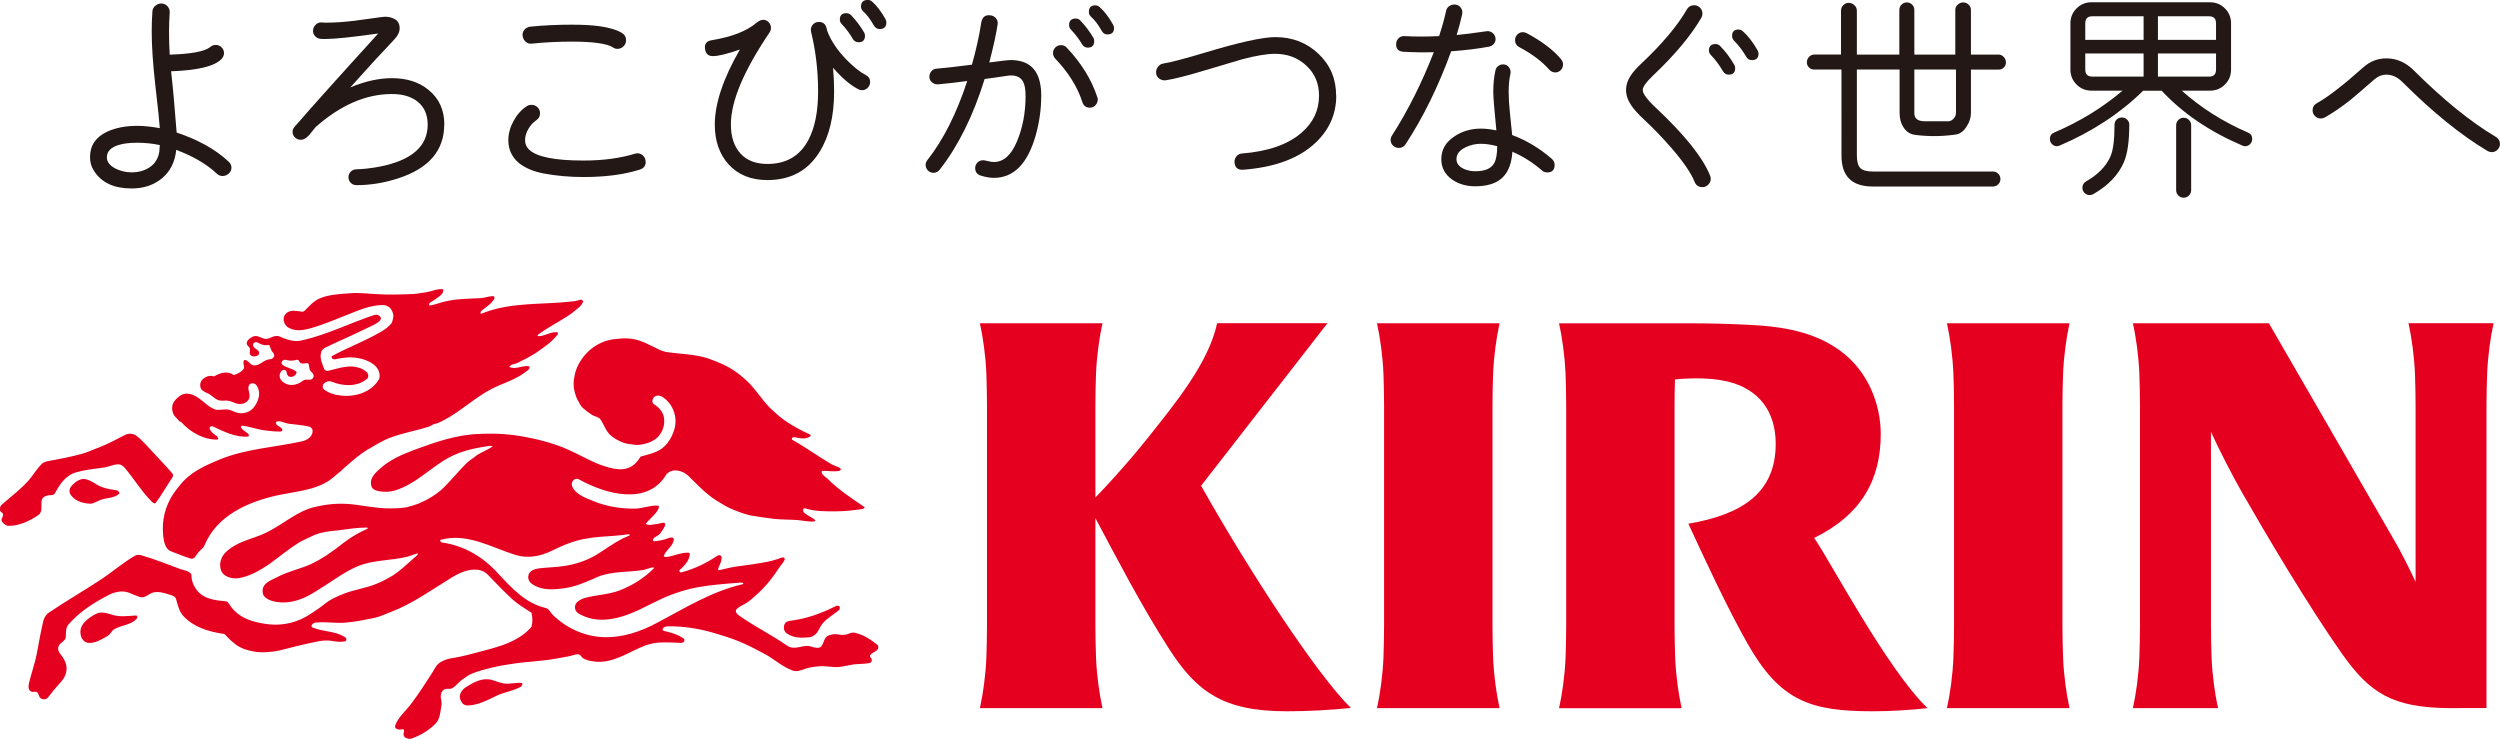 <?xml version="1.0" encoding="UTF-8"?><svg id="Group_Identity" xmlns="http://www.w3.org/2000/svg" viewBox="0 0 476.22 140.74"><defs><style>.cls-1{fill:#e60020;}.cls-2{fill:#231815;}</style></defs><g><path class="cls-2" d="M42.42,33.53c-.41,0-.76-.13-1.06-.4-1.91-1.82-4.51-3.35-7.79-4.58-.23,2.29-1.13,4.09-2.69,5.39-1.56,1.31-3.49,1.96-5.81,1.96-3.35,0-5.72-1.1-7.13-3.3-.56-.85-.82-1.78-.79-2.77,.03-2.17,1.13-3.76,3.3-4.76,1.59-.73,3.49-1.1,5.72-1.1,1.2,0,2.63,.15,4.27,.44-.06-1.03-.35-3.83-.88-8.41-.44-3.96-.66-7.27-.66-9.91,0-1.38,.04-2.69,.13-3.92,.03-.44,.23-.81,.59-1.1,.37-.29,.77-.43,1.21-.4s.81,.21,1.1,.55c.29,.34,.43,.73,.4,1.17-.09,1.23-.13,2.47-.13,3.7,0,1.47,.04,2.91,.13,4.32,4.02-.12,6.58-.59,7.66-1.41,.32-.29,.69-.44,1.1-.44,.44,0,.81,.15,1.12,.46s.46,.67,.46,1.08-.15,.78-.44,1.1c-1.29,1.41-4.51,2.2-9.64,2.38,.32,2.73,.67,6.62,1.06,11.67,4.14,1.38,7.44,3.23,9.91,5.55,.35,.32,.53,.7,.53,1.14s-.17,.81-.51,1.12c-.34,.31-.73,.46-1.17,.46Zm-11.98-5.9c-1.41-.29-2.83-.44-4.27-.44s-2.57,.13-3.48,.4c-1.53,.44-2.3,1.22-2.33,2.33-.03,.91,.56,1.66,1.76,2.25,.94,.44,1.92,.66,2.95,.66,1.35,0,2.52-.34,3.5-1.01,.98-.67,1.58-1.66,1.78-2.95,0-.09,.03-.5,.09-1.23Z"/><path class="cls-2" d="M84.62,23.74c0,4.92-2.92,8.33-8.76,10.23-2.66,.87-5.31,1.3-7.97,1.3-.42,0-.78-.15-1.07-.44-.29-.29-.44-.65-.44-1.07s.15-.78,.44-1.07c.29-.29,.65-.44,1.07-.44,1.31-.03,2.78-.2,4.4-.5,6.12-1.2,9.18-3.87,9.18-8.01,0-1.93-.67-3.41-2.01-4.45-1.2-.92-2.81-1.38-4.82-1.38-4.92,0-9.76,2.1-14.51,6.29-.42,.5-.82,1.01-1.22,1.51-.56,.62-1.09,.92-1.59,.92-.45,0-.82-.15-1.13-.44-.31-.29-.46-.65-.46-1.07,0-.36,.13-.68,.38-.96,3.27-3.77,8.58-9.7,15.94-17.78-4.95,.7-8.3,1.05-10.06,1.05-.45,0-.78-.01-1.01-.04-.42-.06-.76-.25-1.03-.59-.27-.34-.37-.71-.31-1.13,.06-.42,.25-.77,.59-1.05s.71-.39,1.13-.34c.22,.03,.43,.04,.63,.04,1.76,0,3.65-.13,5.66-.38,1.4-.2,3.12-.43,5.16-.71,.84-.11,1.6,0,2.29,.36,.68,.35,1.03,.94,1.03,1.78,0,.73-.35,1.45-1.05,2.18-2.01,2.1-4.8,5.13-8.35,9.1,2.8-1.17,5.44-1.76,7.93-1.76,2.85,0,5.19,.75,7,2.26,1.99,1.62,2.98,3.82,2.98,6.58Z"/><path class="cls-2" d="M123,30.82c0,.75-.36,1.24-1.09,1.47-2.94,.95-6.51,1.43-10.74,1.43-2.63,0-5.16-.22-7.59-.67-1.9-.36-3.45-1.01-4.65-1.93-1.4-1.15-2.1-2.61-2.1-4.4,0-1.23,.33-2.45,.99-3.67,.66-1.22,1.5-2.16,2.54-2.83,.25-.17,.54-.25,.88-.25,.45,0,.83,.15,1.15,.46,.32,.31,.48,.69,.48,1.13,0,.59-.24,1.03-.71,1.34-.59,.39-1.09,.94-1.51,1.66-.42,.71-.63,1.42-.63,2.12s.24,1.29,.71,1.76c1.4,1.43,4.88,2.14,10.44,2.14,3.66,0,6.92-.43,9.77-1.3,.17-.06,.32-.08,.46-.08,.45,0,.82,.16,1.13,.48,.31,.32,.46,.71,.46,1.15Zm-5.37-21.51c-.34,0-.63-.1-.88-.29-.53-.36-1.52-.64-2.98-.84-1.32-.17-2.94-.25-4.87-.25-2.6,0-5.13,.13-7.59,.38-.45,.06-.84-.06-1.17-.36s-.53-.66-.59-1.11c-.06-.45,.06-.84,.34-1.17s.64-.53,1.09-.59c2.46-.25,5.1-.38,7.93-.38,2.1,0,3.86,.1,5.28,.29,1.96,.28,3.41,.73,4.36,1.34,.48,.31,.71,.75,.71,1.34,0,.45-.16,.83-.48,1.15-.32,.32-.71,.48-1.15,.48Z"/><path class="cls-2" d="M164.22,17.19c-.25,0-.48-.06-.67-.17-1.48-.73-3.1-2.1-4.87-4.11,.14,1.51,.21,3.01,.21,4.49,0,4.73-.92,8.57-2.77,11.53-2.21,3.58-5.52,5.37-9.94,5.37-3.13,0-5.61-1.01-7.42-3.02-1.73-1.93-2.6-4.45-2.6-7.55,0-4,1.59-8.76,4.78-14.3-2.38,.84-4.1,1.26-5.16,1.26-.84,0-1.33-.43-1.47-1.3-.17-.98,.24-1.55,1.22-1.72,3.89-.64,6.75-1.76,8.6-3.35,.45-.36,.87-.55,1.26-.55s.73,.15,1.03,.46c.29,.31,.44,.67,.44,1.09,0,.31-.08,.59-.25,.84-4.95,7.32-7.41,13.18-7.38,17.57,0,2.32,.6,4.15,1.8,5.49,1.2,1.34,2.92,2.01,5.16,2.01,3.58,0,6.18-1.52,7.8-4.57,1.23-2.32,1.85-5.41,1.85-9.27s-.45-7.72-1.34-11.32c-.03-.11-.04-.24-.04-.38,0-.42,.15-.78,.44-1.07,.29-.29,.65-.44,1.07-.44,.78,0,1.27,.38,1.47,1.13,.03,.06,.07,.24,.13,.55,.67,1.82,1.87,3.63,3.61,5.45,1.4,1.43,2.64,2.42,3.73,2.98,.56,.28,.84,.73,.84,1.34,0,.42-.15,.78-.46,1.09-.31,.31-.66,.46-1.05,.46Zm.38-11.03c.11,.2,.17,.41,.17,.63,0,.84-.41,1.26-1.22,1.26-.48,0-.84-.21-1.09-.63-.62-1.06-1.32-2-2.1-2.81-.25-.25-.38-.55-.38-.88,0-.81,.41-1.22,1.22-1.22,.36,0,.67,.13,.92,.38,.92,.95,1.75,2.04,2.47,3.27Zm4.07-2.52c.11,.2,.17,.41,.17,.63,0,.84-.42,1.26-1.26,1.26-.48,0-.84-.21-1.09-.63-.7-1.23-1.38-2.14-2.06-2.73-.28-.25-.42-.56-.42-.92,0-.84,.43-1.26,1.3-1.26,.31,0,.57,.1,.8,.29,.87,.76,1.72,1.87,2.56,3.35Z"/><path class="cls-2" d="M198.34,18.33c0,2.46-.35,4.95-1.05,7.46-1.54,5.4-4.19,8.09-7.97,8.09-.73,0-1.55-.14-2.47-.42-.73-.22-1.09-.71-1.09-1.47,0-.39,.15-.73,.44-1.03,.29-.29,.65-.44,1.07-.44,.17,0,.48,.06,.92,.17,.45,.11,.82,.17,1.13,.17,1.84,0,3.31-1.31,4.4-3.92,1.09-2.61,1.64-5.49,1.64-8.62,0-1.23-.15-2.14-.46-2.73-.42-.81-1.2-1.22-2.35-1.22-.2,0-.57,.04-1.13,.13-1.45,.22-2.74,.41-3.86,.55-2.15,6.96-5,12.72-8.56,17.28-.31,.39-.7,.59-1.17,.59-.42,0-.78-.15-1.07-.44-.29-.29-.44-.65-.44-1.07,0-.34,.11-.64,.34-.92,3.02-3.83,5.55-8.85,7.59-15.06-2.01,.28-3.86,.49-5.54,.63-.42,.03-.8-.08-1.13-.34s-.52-.59-.54-1.01c-.03-.42,.09-.79,.36-1.11,.26-.32,.61-.5,1.03-.52,1.84-.17,4.08-.42,6.71-.76,.81-2.88,1.4-5.52,1.76-7.93,.17-1.12,.77-1.61,1.8-1.47,.42,.06,.76,.25,1.03,.57,.27,.32,.37,.69,.31,1.11-.25,1.76-.78,4.19-1.59,7.3,2.27-.31,3.63-.46,4.11-.46,2.18,0,3.75,.73,4.7,2.18,.73,1.12,1.09,2.68,1.09,4.7Zm10.69,.17c.06,.17,.08,.32,.08,.46,0,.42-.15,.78-.44,1.09-.29,.31-.65,.46-1.07,.46-.73,0-1.2-.36-1.43-1.09-.92-2.85-2.64-5.61-5.16-8.26-.28-.31-.42-.66-.42-1.05,0-.42,.15-.78,.44-1.07,.29-.29,.65-.44,1.07-.44,.45,0,.81,.15,1.09,.46,2.8,2.96,4.74,6.11,5.83,9.44Zm-.76-11.32c.11,.2,.17,.41,.17,.63,0,.84-.41,1.26-1.22,1.26-.48,0-.84-.21-1.09-.63-.56-.95-1.26-1.87-2.1-2.77-.25-.25-.38-.55-.38-.88,0-.84,.42-1.26,1.26-1.26,.36,0,.66,.13,.88,.38,.92,.95,1.75,2.04,2.47,3.27Zm3.77-2.47c.11,.2,.17,.41,.17,.63,0,.81-.42,1.22-1.26,1.22-.45,0-.8-.21-1.05-.63-.7-1.23-1.38-2.14-2.06-2.73-.28-.25-.42-.57-.42-.96,0-.81,.41-1.22,1.22-1.22,.31,0,.59,.11,.84,.34,.87,.76,1.72,1.87,2.56,3.36Z"/><path class="cls-2" d="M254.54,18.2c0,3.75-1.5,6.91-4.49,9.48-3.1,2.66-7.51,4.21-13.21,4.65-1.04,.08-1.59-.38-1.68-1.38-.03-.45,.1-.84,.38-1.17,.28-.34,.63-.52,1.05-.54,4.95-.39,8.72-1.71,11.32-3.94,2.24-1.93,3.35-4.29,3.35-7.09,0-2.32-.81-4.23-2.43-5.72-1.62-1.5-3.61-2.24-5.95-2.24-1.54,0-3.63,.35-6.29,1.05-.48,.14-2.54,.75-6.21,1.85-3.97,1.2-6.74,1.92-8.3,2.14-.45,.06-.85-.04-1.22-.29-.36-.25-.57-.59-.63-1.01-.06-.45,.06-.86,.33-1.24,.28-.38,.63-.59,1.05-.65,1.31-.2,3.93-.88,7.84-2.05,6.57-1.99,11.07-2.98,13.5-2.98,3.24,0,5.98,1.06,8.22,3.19,2.24,2.13,3.35,4.78,3.35,7.97Z"/><path class="cls-2" d="M284.86,7.17c.08,.39,0,.76-.23,1.09-.24,.34-.57,.54-.99,.63-2.12,.39-4.53,.69-7.21,.88-2.43,6.68-5.33,12.58-8.68,17.7-.31,.48-.74,.71-1.3,.71-.42,0-.78-.15-1.09-.44-.31-.29-.46-.66-.46-1.11,0-.28,.08-.55,.25-.8,3.07-4.81,5.73-10.11,7.97-15.89-1.87,.06-3.8,.03-5.79-.08-.98-.06-1.44-.57-1.38-1.55,.03-.42,.19-.77,.48-1.05,.29-.28,.65-.4,1.07-.38,1.99,.11,4.19,.11,6.63,0,.59-1.79,1.03-3.4,1.34-4.82,.08-.42,.31-.74,.69-.96,.38-.22,.78-.29,1.2-.21s.74,.3,.96,.65c.22,.35,.29,.73,.21,1.15-.28,1.26-.63,2.59-1.05,3.98,1.23-.11,3.1-.35,5.62-.71,.39-.08,.76,0,1.11,.23,.35,.24,.57,.57,.65,.99Zm9.86,25.67c-.39,0-.73-.13-1.01-.38-1.65-1.45-3.52-2.64-5.62-3.56-.08,1.45-.39,2.67-.92,3.65-1.06,1.96-3.1,2.94-6.12,2.94-1.71,0-3.17-.42-4.4-1.26-1.4-.98-2.1-2.28-2.1-3.9,0-1.82,.84-3.27,2.52-4.36,1.45-.98,3.13-1.47,5.03-1.47,.87,0,1.84,.11,2.94,.34-.39-3.94-.59-6.37-.59-7.3,0-1.57,.14-2.95,.42-4.15,.08-.39,.3-.69,.65-.9,.35-.21,.72-.27,1.11-.19,.39,.08,.69,.3,.9,.65,.21,.35,.27,.72,.19,1.11-.22,.95-.34,2.11-.34,3.48,0,1.06,.08,2.42,.25,4.07,.25,2.49,.39,3.86,.42,4.11,2.71,1.01,5.24,2.53,7.59,4.57,.33,.31,.5,.69,.5,1.13,0,.95-.48,1.43-1.43,1.43Zm-9.52-4.99c-1.17-.31-2.21-.46-3.1-.46-1.04,0-2.01,.22-2.94,.67-1.15,.56-1.72,1.31-1.72,2.26,0,.76,.43,1.36,1.3,1.8,.7,.34,1.47,.5,2.31,.5,1.79,0,2.98-.5,3.56-1.51,.39-.67,.59-1.76,.59-3.27Zm12.2-16.52c.22,.28,.34,.6,.34,.96,0,.42-.15,.78-.44,1.07-.29,.29-.64,.44-1.03,.44-.45,0-.84-.18-1.17-.54-1.37-1.57-3.27-2.99-5.7-4.28-.53-.28-.8-.73-.8-1.34,0-.42,.15-.78,.44-1.07,.29-.29,.64-.44,1.03-.44,.25,0,.49,.06,.71,.17,2.91,1.54,5.12,3.22,6.63,5.03Z"/><path class="cls-2" d="M325.75,33.47c.08,.2,.13,.39,.13,.59,0,.42-.16,.79-.48,1.11-.32,.32-.69,.48-1.11,.48-.73,0-1.23-.35-1.51-1.05-.64-1.62-2.1-3.75-4.36-6.37-1.62-1.87-3.35-3.68-5.2-5.41-1.15-1.06-1.97-1.97-2.47-2.73-.67-.98-1.01-1.96-1.01-2.94,0-.92,.28-1.82,.84-2.68,.45-.7,1.13-1.48,2.06-2.35,4-3.77,6.89-7.21,8.68-10.32,.31-.53,.77-.8,1.38-.8,.45,0,.82,.15,1.13,.46,.31,.31,.46,.69,.46,1.13,0,.28-.07,.54-.21,.8-1.99,3.41-5.06,7.09-9.23,11.03-1.29,1.23-1.93,2.14-1.93,2.73,0,.28,.15,.66,.46,1.13,.42,.62,1.09,1.36,2.01,2.22,5.54,5.2,8.99,9.52,10.36,12.96Zm4.61-21.14c.11,.2,.17,.42,.17,.67,0,.81-.41,1.22-1.22,1.22-.48,0-.84-.21-1.09-.63-.7-1.2-1.47-2.24-2.31-3.1-.25-.25-.38-.54-.38-.88,0-.81,.42-1.22,1.26-1.22,.36,0,.66,.13,.88,.38,1.01,1.01,1.9,2.2,2.68,3.56Zm4.45-2.73c.11,.2,.17,.41,.17,.63,0,.81-.42,1.22-1.26,1.22-.48,0-.82-.2-1.05-.59-.7-1.2-1.47-2.22-2.31-3.06-.28-.28-.42-.6-.42-.96,0-.81,.41-1.22,1.22-1.22,.31,0,.59,.11,.84,.34,.98,.87,1.92,2.08,2.81,3.65Z"/><path class="cls-2" d="M382.11,11.87c0,.39-.13,.72-.4,.99-.27,.27-.59,.4-.99,.4h-5.28v8.3c0,.87-.29,1.73-.86,2.6-.57,.87-1.25,1.36-2.03,1.47-2.54,.36-5.09,.39-7.63,.08-1.01-.11-1.78-.59-2.31-1.43-.5-.73-.76-1.64-.76-2.73V13.25h-8.14V29.65c0,1.12,.22,1.9,.65,2.35,.43,.45,1.22,.67,2.37,.67h22.9c.39,0,.73,.14,1.01,.42,.28,.28,.42,.62,.42,1.01s-.14,.73-.42,1.01c-.28,.28-.62,.42-1.01,.42h-22.9c-3.97,0-5.95-1.96-5.95-5.87V13.25h-5.2c-.39,0-.72-.13-.99-.4-.27-.27-.4-.59-.4-.99s.14-.73,.42-1.03c.28-.29,.6-.44,.96-.44h5.12V2.01c0-.39,.15-.73,.44-1.03,.29-.29,.64-.44,1.03-.44s.75,.15,1.07,.44c.32,.29,.48,.64,.48,1.03V10.4h8.09V1.89c0-.39,.14-.73,.42-1.01,.28-.28,.61-.42,1.01-.42s.73,.14,1.01,.42,.42,.62,.42,1.01V10.4h7.8V1.89c0-.39,.15-.73,.46-1.01,.31-.28,.66-.42,1.05-.42s.73,.14,1.03,.42c.29,.28,.44,.62,.44,1.01V10.4h5.28c.36,0,.69,.15,.96,.44,.28,.29,.42,.64,.42,1.03Zm-9.52,9.69V13.25h-7.93v8.3c0,1.01,.63,1.52,1.89,1.55h4.61c.31,0,.62-.15,.94-.46,.32-.31,.48-.67,.48-1.09Z"/><path class="cls-2" d="M427.66,27.85c-.2,0-.38-.04-.54-.13-6.26-2.68-11.38-6.17-15.35-10.44h-3.52c-4.39,4.31-9.69,7.79-15.89,10.44-.17,.08-.35,.13-.54,.13-.36,0-.68-.13-.94-.4-.27-.27-.4-.59-.4-.99,0-.59,.28-.99,.84-1.22,4.84-2.07,9.17-4.72,13-7.97h-5.91c-1.12,0-2.07-.39-2.85-1.17-.78-.78-1.17-1.73-1.17-2.85V4.45c0-1.12,.39-2.07,1.17-2.85,.78-.78,1.73-1.17,2.85-1.17h22.56c1.12,0,2.07,.39,2.85,1.17,.78,.78,1.17,1.73,1.17,2.85V13.25c0,1.12-.39,2.07-1.17,2.85-.78,.78-1.73,1.17-2.85,1.17h-5.37c3.66,3.27,7.86,5.93,12.58,7.97,.56,.22,.84,.63,.84,1.22,0,.39-.13,.72-.4,.99-.27,.27-.58,.4-.94,.4Zm-22.06-4.07c0,3.16-.34,5.52-1.01,7.09-1.06,2.46-3.02,4.5-5.87,6.12-.2,.11-.42,.17-.67,.17-.36,0-.69-.13-.96-.4-.28-.27-.42-.59-.42-.99,0-.53,.24-.94,.71-1.22,2.29-1.31,3.84-2.91,4.65-4.78,.5-1.15,.76-3.15,.76-6,0-.39,.13-.72,.4-.99,.27-.27,.59-.4,.99-.4s.73,.13,1.01,.4c.28,.27,.42,.59,.42,.99Zm2.73-16.19V3.1h-9.77c-.89,0-1.34,.45-1.34,1.34v3.15h11.11Zm0,7v-4.4h-11.11v3.06c0,.9,.45,1.34,1.34,1.34h9.77Zm13.8-7v-3.15c0-.89-.45-1.34-1.34-1.34h-9.73V7.59h11.07Zm0,5.66v-3.06h-11.07v4.4h9.73c.89,0,1.34-.45,1.34-1.34Zm-4.74,22.98c0,.39-.14,.73-.42,1.01-.28,.28-.61,.42-1.01,.42s-.73-.14-1.01-.42c-.28-.28-.42-.62-.42-1.01v-12.37c0-.39,.14-.73,.42-1.01s.61-.42,1.01-.42,.73,.14,1.01,.42,.42,.62,.42,1.01v12.37Z"/><path class="cls-2" d="M474.67,28.98c-.28,0-.54-.07-.8-.21-5.01-2.96-10.43-7.35-16.27-13.17-.92-.92-1.93-1.38-3.02-1.38-.84,0-1.61,.31-2.31,.92-2.18,1.9-3.68,3.19-4.49,3.86-1.73,1.37-3.37,2.49-4.91,3.36-.25,.14-.52,.21-.8,.21-.42,0-.78-.15-1.09-.46-.31-.31-.46-.67-.46-1.09,0-.61,.28-1.08,.84-1.38,2.07-1.15,5.02-3.42,8.85-6.84,1.26-1.12,2.71-1.68,4.36-1.68,1.96,0,3.69,.76,5.2,2.26,5.65,5.62,10.88,9.86,15.68,12.71,.5,.31,.76,.76,.76,1.34,0,.42-.15,.78-.46,1.09s-.67,.46-1.09,.46Z"/></g><g><g><path class="cls-1" d="M284.42,71.15c.14-3.3,.63-6.9,1.23-9.57h-23.35c.6,2.68,1.09,6.27,1.23,9.57,.06,1.46,.12,4.36,.12,6.09v41.99c0,1.73-.06,4.63-.12,6.09-.14,3.3-.63,6.9-1.23,9.57h23.35c-.6-2.68-1.09-6.27-1.23-9.57-.06-1.46-.12-4.36-.12-6.09v-41.99c0-1.73,.06-4.63,.12-6.09"/><path class="cls-1" d="M392.99,71.15c.14-3.3,.63-6.9,1.23-9.57h-23.35c.6,2.68,1.09,6.27,1.23,9.57,.07,1.46,.12,4.36,.12,6.09v41.99c0,1.73-.05,4.63-.12,6.09-.14,3.3-.63,6.9-1.23,9.57h23.35c-.6-2.68-1.09-6.27-1.23-9.57-.06-1.46-.12-4.36-.12-6.09v-41.99c0-1.73,.06-4.63,.12-6.09"/><path class="cls-1" d="M473.65,134.87v-57.64c0-1.73,.06-4.63,.12-6.09,.14-3.3,.63-6.9,1.23-9.57h-16.21c.6,2.68,1.09,6.27,1.23,9.57,.06,1.46,.12,4.36,.12,6.09v33.6c-1.24-2.65-2.73-5.59-3.74-7.35-1.6-2.81-24.2-41.9-24.2-41.9h-25.91c.61,2.67,1.09,6.26,1.23,9.57,.06,1.46,.12,4.36,.12,6.09v41.99c0,1.73-.06,4.63-.12,6.09-.14,3.3-.63,6.9-1.23,9.57h16.22c-.6-2.68-1.09-6.27-1.23-9.57-.06-1.46-.12-4.36-.12-6.09v-36.96c1.61,3.52,4.17,8.48,5.89,11.49,4.61,8.05,12.65,21.65,19.04,30.72,5.31,7.53,9.59,10.32,20.46,10.41l7.1-.02"/><path class="cls-1" d="M252.86,61.57h-21.01c-1.63,7.48-7.68,14.95-13.65,22.39-3.97,4.95-7.69,8.89-9.54,10.81v-17.53c0-1.73,.05-4.63,.12-6.09,.14-3.3,.63-6.9,1.23-9.57h-23.35c.6,2.68,1.09,6.27,1.23,9.57,.06,1.46,.12,4.36,.12,6.09v41.99c0,1.73-.06,4.63-.12,6.09-.14,3.3-.63,6.9-1.23,9.57h23.35c-.6-2.68-1.09-6.27-1.23-9.57-.06-1.46-.12-4.36-.12-6.09v-20.53c4.01,7.5,8.49,16.22,13.91,24.71,5.35,8.37,10.38,12.08,22.55,12.08,4.08,0,8.02-.22,12.21-.63-6.45-6.31-19.26-25.87-28.54-42.33l24.07-30.95"/><path class="cls-1" d="M345.57,102.47c9.1-4.46,12.69-11.19,12.69-19.8,0-5.72-2.47-12.1-7.84-15.94-4.89-3.5-10.56-4.56-17.77-4.88-4.41-.2-6.7-.26-11.22-.26h-24.45c.6,2.67,1.09,6.27,1.24,9.57,.06,1.46,.12,4.36,.12,6.09v41.99c0,1.73-.05,4.63-.12,6.09-.14,3.3-.63,6.9-1.24,9.57h23.35c-.6-2.68-1.09-6.27-1.23-9.57-.06-1.46-.12-4.36-.12-6.09v-41.99c0-1.36,.03-3.43,.08-4.97,1.05-.13,2.76-.21,4.04-.21,2.11,0,4.05,.15,5.92,.59,6.04,1.44,9.23,5.69,9.23,11.89,0,9.24-6.28,13.46-16.64,15.21,3.07,6.61,7.25,15.72,11.25,22.79,6.23,11.03,12.06,12.94,23.86,12.94,3.52,0,7.26-.24,10.45-.6-7.71-7.39-18.67-28.28-21.6-32.42"/></g><path class="cls-1" d="M150.54,118.25c3.11-.39,5.86-1.39,8.63-2.77,.19-.13,.44-.13,.63-.06,.25,.13,.19,.57,.06,.75-1.07,.95-2.27,1.51-3.21,2.65-.5,.63-.69,1.38-1.26,1.95-.32,.32-.76,.57-1.2,.63-1.51,.12-3.02,.19-4.34-.76-.51-.38-.63-1.01-.44-1.64,.19-.51,.63-.69,1.13-.75Zm-90.04-21.8c-1.39,.25-2.58,.76-3.84,1.45-2.33,1.32-4.41,2.96-6.87,3.97-2.33,.95-4.85,1.45-6.74,3.28-.57,.51-.88,1.13-1.07,1.89-.06,.44-.06,.95,.06,1.39,.38,1.45,2.08,1.89,3.46,1.7,2.14-.38,3.84-1.39,5.67-2.58,2.08-1.51,3.78-2.96,5.92-4.29,.95-.51,1.83-.88,2.77-1.33,1.39-.57,2.83-.76,4.34-.88,1.95-.25,3.84-.56,5.74-.56,.06,0,.06,.12,.12,.19-1.64,.76-3.15,1.58-4.6,2.71-2.08,1.64-4.1,3.09-6.43,4.16-2.08,.88-4.22,1.32-6.24,2.39-1.07,.57-2.58,1.01-2.77,2.4,0,.37,0,.75,.19,1.07,.38,.57,1.01,.88,1.64,1.07,2.46,.69,4.92,.06,7.12-1.13,.88-.5,1.7-1.01,2.58-1.58,2.2-1.38,4.1-2.83,6.43-3.84,3.09-1.33,6.36-1.08,9.64-1.89,.63-.19,1.2-.38,1.83-.63,.06,0,.12,.06,.19,.13-.32,.44-.76,.69-1.13,1.07l-.07,.06c-1.13,1.01-2.21,2.02-3.52,2.9-1.07,.63-2.08,1.2-3.22,1.64-1.95,.82-4.03,1.07-6.05,1.83-1.26,.5-2.52,1.01-3.66,1.89-1.01,.82-1.95,1.45-3.02,2.14-2.27,1.45-4.79,2.08-7.44,1.89-2.96-.31-6.17-1.07-7.87-3.91-.13-.19-.32-.44-.57-.5-2.02-.19-4.22-.38-5.61-2.14-.63-.88-1.01-1.76-1.01-2.84,0-.19-.12-.31-.25-.44-.5-.44-1.2-.5-1.76-.69-2.58-.94-4.98-1.95-7.69-2.71-.38-.06-.75-.06-1.07,.13-2.46,1.45-4.41,3.21-6.87,4.79-3.28,2.14-6.24,3.84-9.51,6.04-.88,.63-1.07,1.51-1.26,2.46-.44,1.89-.69,3.59-1.07,5.48-.38,1.89-1.01,3.59-1.45,5.42-.13,.57-.25,1.39,.44,1.7,.32,.13,.63-.06,.95,.06,.44,.13,.38,.69,.69,1.07,.38,.44,1.13,.44,1.51,0,.38-.51,.76-.95,1.14-1.45,.94-1.14,2.21-2.14,2.39-3.65,.19-1.26-.5-2.4-1.26-3.34-.38-.5-.44-1.13-.06-1.64,.38-.5,1.2-.82,1.2-1.51,.06-.82-.06-1.64,.5-2.33,2.21-2.52,4.85-4.16,7.75-5.67,.76-.38,1.51-.57,2.33-.63,.44,0,.88,.06,1.32,.19,.76,.31,1.45,.63,2.2,.88,.25,.06,.57,.06,.82,0,.63-.25,1.07-.69,1.76-.88,1.2-.25,2.27,.19,3.34,.5,.38,.12,.82,.31,.95,.69,.38,1.2,.57,2.4,1.45,3.34,1.95,2.08,4.66,2.9,7.44,3.34,.19,0,.44,.06,.57,.25,.63,.75,1.32,1.32,2.14,1.95,.69,.44,1.39,.75,2.15,.94,1.13,.32,2.2,.44,3.34,.38,.88-.06,1.7-.13,2.58-.32,2.27-.57,4.35-1.13,6.62-1.58,1.01-.25,1.89-.38,2.9-.32,.94,.13,1.89,.32,2.84,.19,.25,0,.5-.19,.44-.51-.07-.19-.19-.25-.31-.37-1.96-1.2-4.22-.95-6.18-1.83-.38-.19,.06-.82,.5-.88,1.89-.25,3.72,.12,5.61,0,1.89-.13,3.66-.51,5.54-.88,1.2-.25,2.27-.76,3.4-1.2,3.91-1.51,7.18-3.84,10.84-6.11,1.76-1.13,3.59-2.14,5.73-1.89,.75,.13,1.38,.44,1.89,1.01,1.58,1.64,3.02,3.15,4.66,4.66,1.13,1.01,2.39,1.7,3.59,2.52,.19,.88,.25,1.76,0,2.65-1.95,2.33-4.85,3.4-7.81,4.22-1.89,.5-3.66,1.01-5.61,1.45-1.39,.32-2.77,.32-3.97,1.13-.76,.44-1.07,1.26-1.51,1.95-1.32,2.08-2.52,3.91-3.97,5.86-1.07,1.45-2.46,2.52-3.09,4.16-.25,.76,.76,.95,1.39,.76,.13-.06,.31,.12,.31,.31-.13,.44-.25,.94,.19,1.26,.38,.25,.82,.32,1.26,.19,1.77-.63,3.28-1.57,4.6-2.9,.76-.88,.82-2.02,1.01-3.15,.13-.44,.06-.88,0-1.32-.25-.82,0-1.95,.94-2.08,.32-.06,.69,.06,1.01-.06,.82-.38,1.32-1.2,2.14-1.77,.63-.44,1.2-.88,1.89-1.13,2.33-.88,4.72-1.39,7.25-1.76,3.08-.51,5.99-.51,9.14-1.13,1.13-.19,2.2-.38,3.28-.7,.19-.06,.44-.06,.63,0,.25,.13,.44,.44,.63,.63,.32,.25,.69,.38,1.07,.5,.5,.13,1.01,.19,1.51,.25,3.4,.25,6.17-1.83,9.2-3.02,2.27-.94,4.67-.63,6.99-.57,.19,0,.44-.07,.57-.25,.12-.19,.12-.44-.06-.57-1.13-.81-2.4-1.13-3.72-1.45-.12-.06-.31-.13-.31-.25,.06-.44,.56-.63,.94-.63,3.28-.06,6.56,.51,9.7,1.52,1.7,.5,3.4,1.07,5.04,1.83,1.39,.63,2.65,1.32,3.97,2.01,1.76,1.01,3.21,2.33,5.04,3.03,.5,.19,1.07,.19,1.58,0,.76-.25,1.45-.51,2.27-.63,.31-.06,.69-.06,1.01-.13,1.51-.19,2.96,.31,4.48,.06,.82-.13,1.57-.32,2.39-.44,1.01-.12,1.95-.06,2.96-.25,.44-.06,.57-.51,.44-.82-.13-.19-.44-.44-.25-.69,.44-.7,1.89-.75,1.45-1.89-1.32-1.07-2.71-2.02-4.47-2.39-.63-.13-1.13,.32-1.77,.38-.38,.06-.76,.06-1.07,0-.75-.19-1.57-.13-2.27,.25-.69,.38-.69,1.32-1.19,1.95-.32,.38-.82,.32-1.26,.26-.57-.13-1.07-.38-1.64-.32-.88,.06-1.7,.44-2.65,.32-.38-.06-.76-.19-1.07-.44-3.09-2.14-6.05-3.53-9.14-5.73-.32-.25-.69-.63-.44-1.07,.13-.25,.44-.38,.69-.57,.76-.44,1.51-.76,2.08-1.32l.05-.04c2.08-1.7,3.67-3.48,5.18-5.82,.38-.57,.88-1.07,1.2-1.7,.13-.44-.25-.57-.57-.44-1.2,.44-2.33,.75-3.59,.95-1.45,.25-2.77,.44-4.22,.63-1.45,.13-2.71,.5-4.16,.82-.07,0-.13-.12-.13-.19,.13-.63,.57-1.19,.63-1.83,.06-.25,.13-.57-.12-.76-.19-.13-.44-.13-.63,0-2.14,1.45-4.29,2.46-6.74,3.15-.13,0-.25,.06-.38,0-.25-.25-.13-.38,0-.5,.57-.51,1.13-1.07,1.51-1.77,.19-.44,.63-1.45,.06-1.45-1.39-.06-2.71,.63-4.1,.81-.25,0-.63,0-.56-.25,.44-1.13,1.89-1.89,1.89-3.15,0-.38-.5-.32-.82-.25-.69,.25-1.39,.5-2.14,.56-.38,.06-1.14,.25-1.01-.13,.13-.63,.94-.69,1.39-1.26,.31-.44,.63-.88,.88-1.39,.06-.19,.12-.57-.13-.63-.56-.06-1.07,.25-1.57,.25-.63,.06-1.39,.32-1.95-.06,.69-.88,1.58-1.51,2.21-2.46,.19-.32,.57-.95,.06-1.01-1.38-.07-2.77,.5-4.16,.57-2.77,.06-5.54-.38-8.13-1.45-1.51-.63-3.4-1.26-4.03-2.9-.06-.38,0-.69,.25-1.01,.31-.38,.75-.38,1.13-.19,5.1,2.84,13.11,5.04,16.63-1,1.13-1.2,2.96-.76,4.1,.25,1.76,1.7,3.28,3.4,5.36,4.73,1.13,.69,2.2,1.39,3.4,1.83,1.07,.44,2.14,.82,3.28,1.07,1.51,.25,2.9,.44,4.35,.63,1.32,.13,2.71,.13,4.03,.19,1.2,.06,2.33,.38,3.53,.31,.19,0,.38-.25,.25-.31-.69-.57-1.51-.82-2.14-1.45-.06-.12-.19-.31-.13-.5,.06-.25,.25-.25,.38-.25,1.95,.63,3.97,.57,5.93,.57,1.64,0,3.28-.19,4.98-.44,.19-.06,.57-.25,.38-.38-2.58-1.77-4.91-3.28-7.05-5.42-.32-.25-.63-.44-.88-.76-.19-.19-.38-.69,0-.69,1.01-.06,1.96,.18,3.02,0,.12,0,.31-.06,.38-.19,.13-.31-.25-.44-.51-.57-.5-.19-1.01-.38-1.51-.69-2.46-1.45-4.66-3.09-7.18-4.48-.13-.13-.13-.31,.06-.44,.13-.06,.25-.06,.38-.06,1.01,.19,2.08,.5,3.02-.19,0,0,.06-.25-.06-.31-1.64-.75-3.09-1.51-4.6-2.52-1.2-.82-2.14-1.7-3.15-2.65-1.32-1.39-2.33-2.96-3.65-4.41-.82-.82-1.58-1.51-2.52-2.2-1.7-1.26-3.53-2.02-5.48-2.71-2.65-.88-5.36-.82-8.13-1.26-.44-.12-.88-.25-1.26-.44-.69-.38-1.39-.69-2.08-1.01-.57-.32-1.07-.5-1.64-.69-1.45-.51-2.96-.51-4.48-.32-3.09,.25-5.73,2.14-7.18,4.92-.38,.76-.63,1.51-.75,2.33-.19,.88-.19,1.7,0,2.58,.19,.75,.38,1.45,.82,2.14,.19,.38,.44,.82,.76,1.13,.57,.51,1.13,.95,1.83,1.39,.56,.31,1.32,.37,1.64,.94,.57,.88,.88,1.89,1.64,2.71,.76,.76,1.71,1.26,2.71,1.63,.69,.26,1.38,.26,2.08,.38,.95,.12,1.77-.13,2.65-.38,.63-.25,1.19-.56,1.7-1.01,.94-.94,1.45-2.33,1.26-3.65-.13-1.14-.88-2.02-1.95-2.71-.38-.25-.32-.82-.07-1.2,.38-.5,1.07-.5,1.58-.25,2.2,1.32,3.15,4.1,2.33,6.49-.38,1.13-.88,2.08-1.76,2.96-1.26,1.26-2.96,1.51-4.6,2.01-.5,.82-1.13,1.58-2.02,2.02-.69,.31-1.39,.44-2.08,.38-1.32-.06-2.59-.5-3.84-.95-2.77-1.13-5.23-2.71-8.06-3.65-1.83-.63-3.53-1.07-5.48-1.45-3.02-.63-5.92-.82-8.88-.69-.06,0-.12,.02-.18,.02-4.34,.06-8.57,1.56-12.67,3.07-2.33,.88-4.66,1.89-6.55,3.66-.95,.82-1.95,1.89-1.51,3.21,.13,.57,.76,.82,1.32,.95,1.13,.19,2.14,.19,3.21-.13,3.53-1.13,6.05-3.65,9.2-5.67,2.77-1.76,5.73-2.39,8.88-2.83,.19,0,.63,.06,.38,.19-.94,.63-1.95,.95-2.96,1.64-.69,.57-1.38,.94-2.01,1.57-1.51,1.51-2.77,3.09-4.29,4.6-1.39,1.32-3.02,2.27-4.79,3.02-.76,.25-1.45,.5-2.27,.69-.75,.13-1.45,.19-2.14,.19-2.4,.13-4.72-.27-7.18-.63-2.58-.38-4.98-.31-7.56,.25Zm35.28,33.71c1.26,.24,2.39-.19,3.59-.06,.31,.06,.06,.56-.19,.75-1.57,.82-3.28,1.01-4.79,1.77-1.64,.82-3.27,1.64-5.1,1.76-.25,0-.56,0-.82-.13-.44-.19-.57-.57-.76-.94-.38-.95,.19-1.83,1.01-2.4,1.32-.82,2.71-1.64,4.28-1.51,.94,.06,1.76,.57,2.77,.75Zm-21.42-46.81c-1.37,.54-2.59,1.26-3.85,2.02-.63,.32-1.13,.69-1.7,1.07-1.2,.88-2.14,1.77-3.27,2.71-.38,.38-.76,.75-1.2,1.07-.38,.31-.76,.63-1.13,.94-1.2,.95-2.46,1.45-3.91,1.89-2.08,.57-4.09,.82-6.24,1.26-5.79,1.26-11.72,3.84-14.11,9.58-.25,.63-1.01,1.01-1.39,1.64-.13,.19-.32,.38-.38,.56-.19,.26-.5,.38-.82,.32-1.32-.38-2.52-.94-3.78-1.39-.82-.32-1.13-1.13-1.32-1.89-.06-.44-.19-.88-.19-1.32-.25-2.71,.38-5.36,1.95-7.75,.38-.57,.76-1.01,1.2-1.57,2.01-2.59,4.91-3.84,7.81-5.04,4.91-1.95,10.02-2.21,15.31-3.34,1.01-.19,2.21-.82,2.21-2.02,0-.38-.25-.69-.63-.82-1.38-.32-2.65-.38-4.03-.57-.76-.13-1.45-.63-2.21-.38-.25,.06-.06,.44,.06,.63,.38,.32,1.01,.51,1.07,1.01,0,.12-.25,.25-.44,.25-.88,0-1.7-.06-2.59-.19-1.57-.13-3.09-.76-4.66-.94-.25,0-.25,.31-.13,.5,.38,.44,.88,.69,1.32,1.07,.13,.13,.13,.51-.06,.51-2.4,.19-4.6-.95-6.74-1.95-.25-.06-.63,.06-.57,.38,.19,.69,.76,1.07,1.32,1.45,.25,.19,.5,.7,.06,.7-2.58,0-5.04-1.39-6.8-3.34-.13-.06-.25-.06-.38-.19-.38-.5-.88-.82-1.13-1.38-.32-.82-.32-1.77,.25-2.46,.69-.88,1.7-1.64,2.9-1.32,1.83,.38,2.83,2.02,4.41,2.77,.25,.13,.57,.26,.88,.26,.69,0,1.32-.13,2.01-.07,.63,.13,1.14,.44,1.77,.63,1.26,.25,2.52-.13,3.28-1.26,.88-1.2,1.26-2.9,.25-4.1-.32-.31-.88-.38-1.2-.06-.63,.76,.19,1.7-.06,2.58-.31,.88-1.2,1.26-2.14,1.14-.63-.13-1.13-.44-1.7-.57-.57-.13-1.13,0-1.7-.06-.88-.13-1.39-.82-2.14-1.26-.5-.25-1.07-.44-1.45-.88-.31-.5-.31-1.13,0-1.64,.57-.75,1.51-1.13,2.4-.82,1.13-.69,2.58-1.14,3.78-.26,.69-.25,1.36-.53,1.8-1.1,.38-.38-.16-1.1,.09-1.61,.06-.06,.13-.19,.25-.19,.57,.12,.82,.69,1.32,.95,.44,.19,.91,.09,1.29-.09,.82-.38,1.16-.91,2.3-1.01,.19-.02,.58-.28,.63-.54,.07-.35-.12-.63-.44-.94-.23-.45-.4-1.03-.5-1.2-.76,.12-1.45,0-2.14-.44-.32-.19-.95-.12-.95,.44,.06,.69,.95,.76,1.13,1.32,.25,.69-.69,.94-1.26,.82-.25-.06-.54-.37-.5-.63,.09-.69,.13-.88-.31-1.32-.76-.69,.31-1.58,1.01-1.83,.76-.26,1.32,.25,2.08,.44,.75,.19,1.32-.38,2.08-.5,.19,0,.44-.06,.63,0,1.45,.63,2.9,1.2,4.47,.82,4.91-1.13,9.07-3.28,13.8-4.85,.44-.13,.88,0,1.13,.38,.32,.44-.19,.82-.5,1.07-.69,.44-1.39,.76-2.08,1.08-2.65,1.32-5.23,2.39-7.82,3.65-.38,.19-.82,.51-.88,.95-.32,1.07,.19,2.14,.57,3.15,.12,.25,.44,.44,.69,.38,1.64-.38,3.22-.95,4.91-.82,.95,.12,1.89,.44,2.59,1.13,.25,.31,.31,.82,.06,1.13-1.83,1.64-4.6,1.51-6.8,.63-.57-.25-1.2,0-1.58,.44-.19,.32-.19,.7,0,.95,1.01,.82,2.27,1.14,3.53,1.26,2.71,.25,5.8-.75,7.12-3.28,.44-2.39-2.21-3.59-4.16-3.9-1.45-.25-2.83-.06-4.28,.25-.13,0-.31,0-.44-.06-.19-.13-.32-.51-.13-.57,3.15-1.7,6.3-2.83,9.39-4.66,.69-.38,1.32-.88,1.89-1.51,.19-.31,.25-.63,.32-.94,.19-.63,0-1.26-.38-1.83-.44-.57-1.13-.82-1.83-.76-2.27,.07-4.35,1.01-6.43,1.83-2.46,.95-4.85,2.02-7.5,2.71-1.26,.31-2.58,.44-3.78-.25-.88-.5-1.26-1.83-.5-2.64,.88-.88,2.08-.5,3.15-.38,.19,0,.31-.12,.44-.19,.88-.88,1.7-1.83,2.83-2.33,1.01-.44,2.02-.63,3.09-.76,1.01-.13,1.95-.19,2.9-.25,1.77-.13,3.46,.13,5.23,.19,1.95,.13,3.91,.06,5.86,0,1.2,0,2.39-.25,3.59-.44,.95-.19,1.83-.63,2.77-.51,.25,0,.12,.51,0,.75-.63,.82-1.51,1.2-2.39,1.83-.25,.19-.25,.57,.06,.51,1.2-.19,2.21-.7,3.4-.88,2.14-.44,4.16-.38,6.24-.51,.76-.06,1.51-.38,2.27-.38,.19-.06,.38,.19,.31,.44-.57,1.07-1.64,1.64-2.52,2.39-.19,.19-.19,.63,.07,.5,5.54-2.27,11.46-1.64,17.32-2.33,.5,0,1.01-.19,1.51-.32,.25-.06,.5,.13,.5,.38-.13,.38-.38,.7-.63,.95-.69,.57-1.32,1.13-2.08,1.64-2.08,1.38-3.97,2.27-5.99,3.78,0,0,.12,.19,.25,.19,1.07,0,2.01-.69,3.09-.75,.06,0,.25,0,.31,0,.26-.03,.32,.25,.25,.38-1.2,1.58-2.64,2.46-4.22,3.59-.82,.5-1.57,.95-2.39,1.33-.63,.31-1.26,.7-1.95,.82-.29,.05-.42,.2-.63,.38-.23,.2,.67,.35,1.07,.31,.89-.08,1.77-.5,2.65-.31,.19,.06,0,.44-.12,.63-.25,.25-.57,.38-.82,.63-.95,.69-1.89,1.13-2.9,1.58-1.51,.63-2.96,1.19-4.41,2.07-3.21,1.95-5.8,4.47-9.2,5.92-.19,.06-.38,.13-.57,.13-.38,.12-.69,.38-1.01,.5-2.46,.82-5.04,1.2-7.44,2.14Zm-45.55,12.1c-1.92-1.92-3.21-4.16-4.98-6.24-.31-.38-.75-.76-1.26-.76-1.01,0-1.89,.51-2.9,.63-1.2,.19-2.27,.25-3.47,.5-1.13,.25-2.21,.38-3.21,1.14-1.13,.82-1.83,1.95-2.52,3.21-.12,.25-.38,.38-.63,.38-.76,0-1.76,.19-1.89,1.01-.19,1.01,.25,2.2-.69,2.83-1.7,1.13-3.59,2.02-5.61,2.02-.5,0-.94-.38-1.26-.82-.25-.38,.06-.75,.19-1.13v-.31c-.13-.25-.32-.32-.5-.5-.13-.19-.06-.5-.06-.76,.13-.5,.57-.69,.88-1.01,1.57-1.32,3.09-2.52,4.47-4.03,1.01-1.13,1.64-2.39,2.77-3.4,.25-.13,.5-.25,.75-.32,2.33-.44,4.48-.82,6.74-1.45,1.13-.31,2.14-.82,3.21-1.2,1.76-.69,3.4-1.57,5.1-2.45,.63-.25,1.26-.25,1.89,.12,.76,.51,1.32,1.13,1.95,1.77,1.7,1.89,3.34,3.53,5.04,5.48,.19,.25,.19,.57,0,.82-1.13,1.64-1.95,3.21-3.15,4.79-.19,.31-.63-.06-.88-.31Zm-9.58-.25c-.76,.25-1.32,.75-2.08,.75-1.51-.06-3.21-.63-3.85-2.01-.31-.88,.44-1.57,1.14-2.14,.57-.38,1.2-.69,1.89-.51,1.2,.25,2.02,1.14,3.15,1.51,.82,.31,1.7,.44,2.58,.57,.44,0,.88,.51,.57,.76-.94,.76-2.27,.69-3.4,1.07Zm2.2,21.93c1.5,.44,2.96,.19,4.41,.12,.38-.06,.38,.38,.19,.63-1.14,1.19-2.84,1.19-4.22,1.95-.57,.31-.76,1.01-1.33,1.32-1.13,.63-2.27,1.39-3.59,1.32-.82-.07-1.38-.76-1.51-1.51-.44-1.95,1.39-3.21,2.9-4.03,1.01-.5,2.08-.13,3.15,.19Zm92.43-7.25c2.84-1.13,5.73-.82,8.76-1.32,.63-.13,1.2-.44,1.82-.5,.07,0,.13,.19,.13,.19-1.89,1.89-4.1,3.27-6.55,4.22-2.14,.82-4.41,.82-6.68,1.45-.57,.19-1.07,.44-1.51,.88-.5,.63-.38,1.57,.31,2.02,3.28,2.01,7.12,1.26,10.4-.13,2.58-1.07,4.98-2.58,7.69-3.53,1.58-.57,3.09-1.01,4.79-1.32,2.58-.44,5.04-.63,7.56-.82,.32,0,.69-.13,1.01,.06l-.06,.19c-5.99,1.39-10.9,4.48-16.25,7.31-3.28,1.77-6.81,2.96-10.52,2.78-3.59-.19-6.99-1.77-9.58-4.35-.38-.44-.63-1.07-1.26-1.2-3.97-.95-6.55-3.91-9.2-6.74-2.84-3.09-6.43-5.17-10.58-5.74-.19-.06-.44-.38-.19-.5,5.04-1.39,9.64,1.45,14.3,2.9,2.27,.69,4.66,.25,6.74-.76,2.2-1.07,4.35-2.02,6.8-2.39,1.7-.31,3.34-.38,5.04-.5,1.01-.06,2.02-.19,3.02-.32,.06,0,.06,.13,.13,.19-.44,.25-.95,.44-1.39,.63-1.83,.95-3.4,2.14-5.17,3.22-1.89,1.07-3.84,1.7-5.98,2.02-1.58,.25-3.15,.25-4.73,.44-.69,.12-1.45,.25-1.89,.94-.44,.76-.12,1.58,.5,2.02,1.89,1.32,4.1,1.12,6.24,.82,2.27-.31,4.22-1.26,6.3-2.14Zm-54.88-39.51c-.15-.45-.01-1.31-.57-1.2-.63,.13-1.26,.19-1.51-.5-.06-.12-.32-.16-.44-.12-.79,.22-1.23,.19-2.08,0-.19-.04-.44,0-.57,.19-.19,.19-.25,.5-.06,.69,.82,.69,1.89,.69,2.71,1.38,.06,.07,0,.19,0,.32-.25,.5-.82,.76-1.33,.63-.38-.13-.5-.57-.56-.95-.13-.5-.76-.44-1.01-.06-.38,.51-.38,1.08-.06,1.58,.5,.69,1.32,1.01,2.14,1.01,.82-.06,1.45-.35,2.18-.88,.27-.2,.79-.13,1.1-.13,.32,.06,.63-.13,.76-.44,.13-.26,.06-.45-.06-.69-.19-.31-.5-.45-.63-.82Z"/></g></svg>